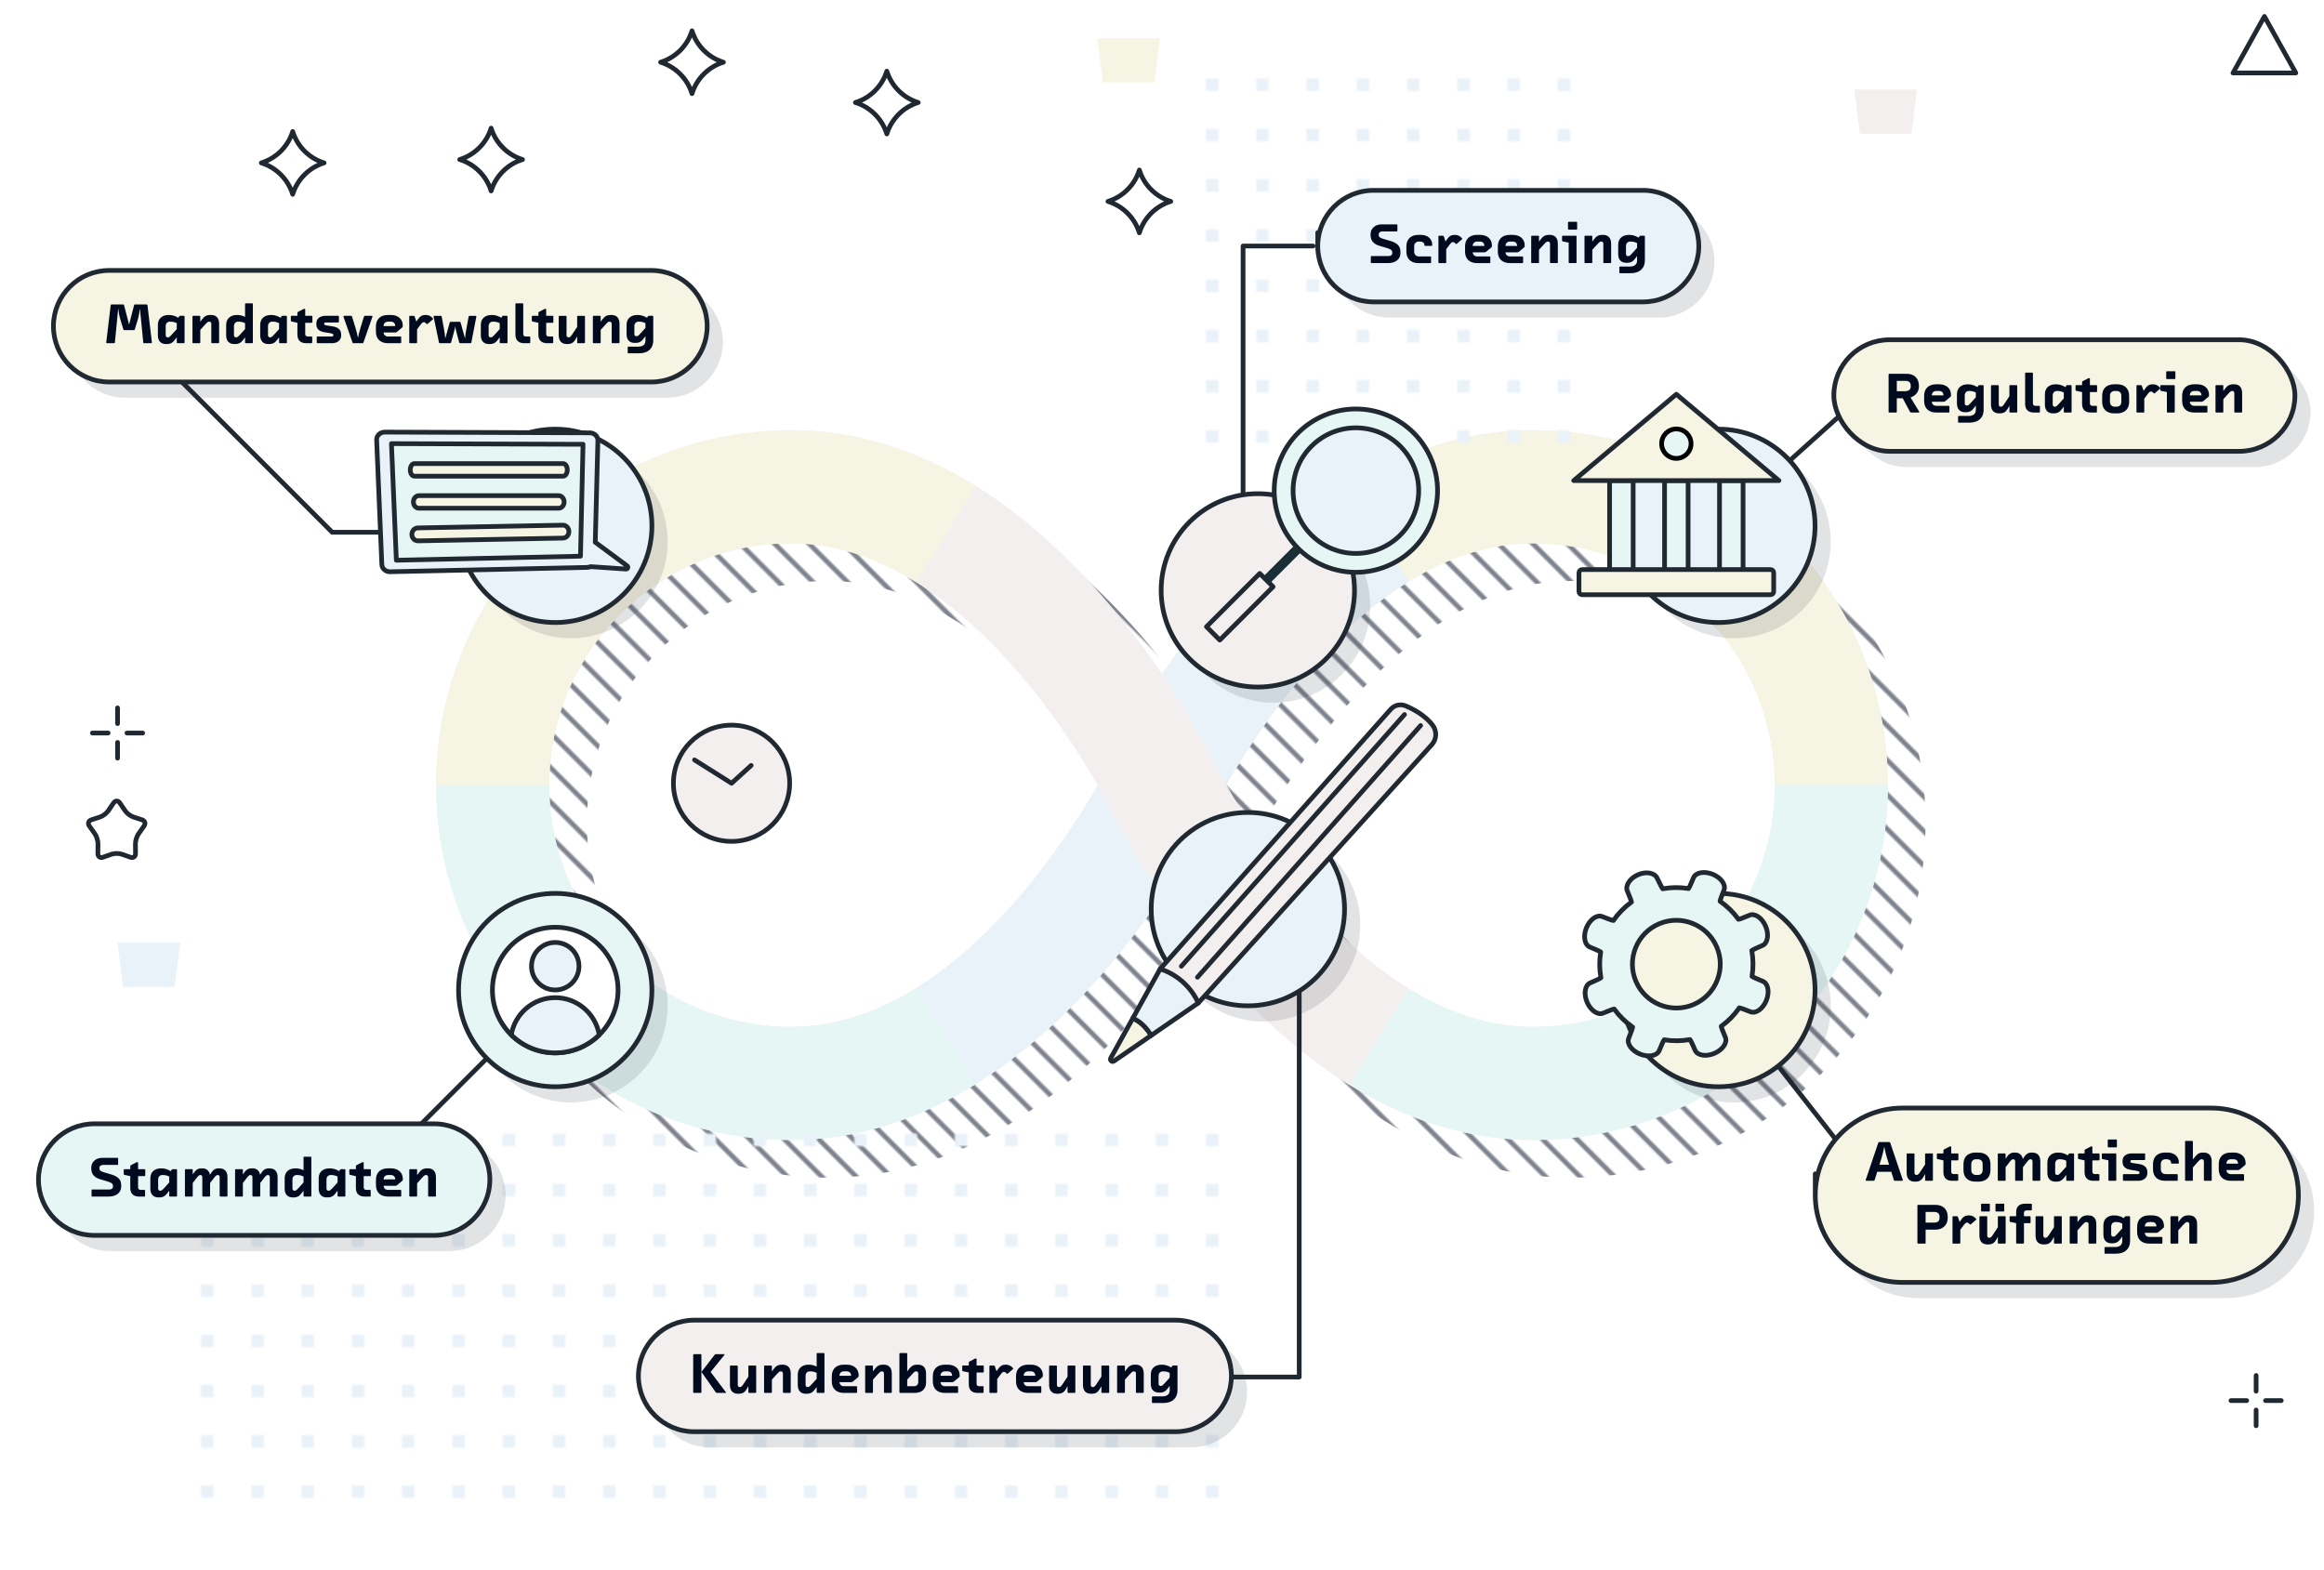 <?xml version="1.0" encoding="UTF-8"?> <svg xmlns="http://www.w3.org/2000/svg" xmlns:xlink="http://www.w3.org/1999/xlink" id="financeone-hero" viewBox="0 0 740 500"><defs><symbol id="Bank-S" viewBox="0 0 66.852 65.329"><g id="Bank-gross"><rect x="12.176" y="28.236" width="7.5" height="28.592" fill="#e6f6f5" stroke="#202831" stroke-linecap="round" stroke-linejoin="round" stroke-width="1.5"></rect><rect x="29.676" y="28.236" width="7.5" height="28.592" fill="#e6f6f5" stroke="#202831" stroke-linecap="round" stroke-linejoin="round" stroke-width="1.5"></rect><rect x="47.176" y="28.236" width="7.5" height="28.592" fill="#e6f6f5" stroke="#202831" stroke-linecap="round" stroke-linejoin="round" stroke-width="1.5"></rect><path d="M64.426,57.579v6c0,.552-.448,1-1,1H3.426c-.552,0-1-.448-1-1v-6c0-.552.448-1,1-1h60c.552,0,1,.448,1,1Z" fill="#f6f4e2" stroke="#202831" stroke-linecap="round" stroke-linejoin="round" stroke-width="1.5"></path><polygon points=".75 28.236 66.102 28.236 33.426 .75 .75 28.236" fill="#f6f4e2" stroke="#202831" stroke-linecap="round" stroke-linejoin="round" stroke-width="1.5"></polygon><circle cx="33.426" cy="16.486" r="4.688" fill="#e6f6f5" stroke="#000" stroke-miterlimit="10" stroke-width="1.5"></circle></g></symbol><symbol id="Bleistift-M" viewBox="0 0 59.159 141.5"><path d="M41.767,3.519L4.713,107.704l15.311,5.512L58.114,9.068c.809-2.212-.088-4.681-2.124-5.866-2.091-1.218-5.357-2.381-10.25-2.451-1.779-.026-3.376,1.093-3.973,2.769Z" fill="#f3efef" stroke="#202831" stroke-linecap="round" stroke-linejoin="round" stroke-width="1.5"></path><path d="M.756,139.936l1.767-14.391c1.981.015,4.543.664,7.483,2.859l-7.928,12.019c-.421.638-1.415.272-1.322-.486Z" fill="#f6f4e2" stroke="#202831" stroke-linecap="round" stroke-linejoin="round" stroke-width="1.5"></path><path d="M4.713,107.704c9.596-.659,15.311,5.512,15.311,5.512l-10.019,15.187c-2.94-2.195-5.502-2.844-7.483-2.859l2.19-17.84Z" fill="#eaf2f9" stroke="#202831" stroke-linecap="round" stroke-linejoin="round" stroke-width="1.5"></path><line x1="10.641" y1="104.387" x2="46.462" y2="3.447" fill="none" stroke="#202831" stroke-linecap="round" stroke-linejoin="round" stroke-width="1.5"></line><line x1="16.708" y1="105.707" x2="52.529" y2="4.767" fill="none" stroke="#202831" stroke-linecap="round" stroke-linejoin="round" stroke-width="1.5"></line></symbol><symbol id="Cross" viewBox="0 0 17.5 17.5"><path d="M8.75,5.75V.75M8.75,16.75v-5M5.75,8.75H.75M16.75,8.75h-5" fill="none" stroke="#202831" stroke-linecap="round" stroke-linejoin="round" stroke-width="1.5"></path></symbol><symbol id="Kreis_mit_Kontur" viewBox="0 0 39 39"><circle cx="19.5" cy="19.5" r="18.75" fill="#f3efef" stroke="#202831" stroke-linecap="round" stroke-linejoin="round" stroke-width="1.5"></circle></symbol><symbol id="Lupe-S" viewBox="0 0 53.5 91.789"><circle cx="26.75" cy="26.75" r="26" transform="translate(-8.201 12.273) rotate(-22.5)" fill="#e6f6f5" stroke="#202831" stroke-linecap="round" stroke-linejoin="round" stroke-width="1.5"></circle><circle cx="26.75" cy="26.75" r="20" fill="#eaf2f9" stroke="#202831" stroke-linecap="round" stroke-linejoin="round" stroke-width="1.5"></circle><line x1="26.75" y1="53.039" x2="26.75" y2="67.039" fill="none" stroke="#1a2e35" stroke-miterlimit="10" stroke-width="3"></line><rect x="23.75" y="67.039" width="6" height="24" fill="#f3efef" stroke="#202831" stroke-linecap="round" stroke-linejoin="round" stroke-width="1.5"></rect></symbol><symbol id="Schnipsel_Hintergrund" viewBox="0 0 19.958 14.054"><polygon points="18.176 14.054 1.782 14.054 0 0 19.958 0 18.176 14.054 18.176 14.054" fill="#eaf2f9"></polygon></symbol><symbol id="Sprachblase-S" viewBox="0 0 81.5 45.968"><path d="M80.57,43.38l-10.204-7.556.839-32.452c.011-1.323-1.168-2.399-2.619-2.39L3.334.75c-1.443.009-2.603,1.087-2.584,2.402l1.659,39.725c.018,1.27,1.13,2.302,2.523,2.34l62.706-1.38c.446.012.867-.079,1.239-.249l-0.0.001,11.256.767c.535.046.828-.609.436-.976Z" fill="#eaf2f9" stroke="#202831" stroke-linecap="round" stroke-linejoin="round" stroke-width="1.5"></path><path d="M7.033,41.547l58.629-1.291.809-35.627-61-.207,1.561,37.125Z" fill="#e6f6f5" stroke="#202831" stroke-linecap="round" stroke-linejoin="round" stroke-width="1.5"></path><path d="M11.459,12.775c0,1.105.578,2,1.292,2h47.416c.713,0,1.292-.895,1.292-2s-.578-2-1.292-2H12.751c-.713,0-1.292.895-1.292,2Z" fill="#f6f4e2" stroke="#202831" stroke-linecap="round" stroke-linejoin="round" stroke-width="1.5"></path><path d="M14.212,20.984h44.494c.968,0,1.753.895,1.753,2s-.785,2-1.753,2H14.212c-.968,0-1.753-.895-1.753-2s.785-2,1.753-2Z" fill="#f6f4e2" stroke="#202831" stroke-linecap="round" stroke-linejoin="round" stroke-width="1.5"></path><path d="M60.083,34.497l-46.153.88c-1.063.02-1.939-.886-1.957-2.024h0c-.018-1.137.827-2.074,1.889-2.095l46.153-.88c1.063-.02,1.939.886,1.957,2.024h0c.018,1.137-.827,2.074-1.889,2.095Z" fill="#f6f4e2" stroke="#202831" stroke-linecap="round" stroke-linejoin="round" stroke-width="1.5"></path></symbol><symbol id="Stern-weich" viewBox="0 0 19.5 19.5"><path d="M8.763,1.349c.543-.799,1.431-.799,1.974,0l1.699,2.499c.543.799,1.719,1.692,2.614,1.984l2.8.916c.895.293,1.169,1.176.61,1.962l-1.75,2.461c-.559.786-1.008,2.231-.998,3.211l.031,3.066c.01.98-.709,1.525-1.597,1.213l-2.781-.978c-.888-.313-2.342-.313-3.231,0l-2.781.978c-.888.313-1.607-.233-1.597-1.213l.031-3.066c.01-.98-.439-2.425-.998-3.211l-1.75-2.461c-.559-.786-.285-1.669.61-1.962l2.8-.916c.895-.293,2.071-1.186,2.614-1.984l1.699-2.499Z" fill="none" stroke="#202831" stroke-linecap="round" stroke-linejoin="round" stroke-width="1.5"></path></symbol><symbol id="Triangle" viewBox="0 0 21.5 19.5"><polygon points="10.75 .75 .75 18.75 20.75 18.75 10.75 .75" fill="none" stroke="#202831" stroke-linecap="round" stroke-linejoin="round" stroke-width="1.5"></polygon></symbol><symbol id="Uhr-S" viewBox="0 0 38.519 38.519"><use width="39" height="39" transform="translate(.01 .01) scale(.987)" xlink:href="#Kreis_mit_Kontur"></use><polyline points="7.475 11.827 19.26 19.26 25.51 13.578" fill="none" stroke="#202831" stroke-linecap="round" stroke-linejoin="round" stroke-width="1.5"></polyline></symbol><symbol id="Zahnrad-M" viewBox="0 0 59.941 59.895"><path d="M57.497,35.396c-1.698-.684-3.244-1.385-3.435-1.558l.037-.232c.395-2.584.37-5.198-.071-7.765l-.039-.232c.187-.176,1.718-.905,3.403-1.62s2.14-3.47,1.013-6.12-3.428-4.233-5.113-3.518-3.273,1.312-3.529,1.326l-.14-.191c-1.546-2.099-3.411-3.93-5.549-5.439l-.191-.136c.008-.256.574-1.855,1.26-3.552s-.941-3.967-3.614-5.044-5.42-.569-6.105,1.128-1.39,3.241-1.566,3.43l-.225-.034c-2.588-.395-5.202-.372-7.772.069l-.225.039c-.174-.176-.984-1.72-1.798-3.431s-3.574-2.174-6.131-1.027-4.063,3.465-3.345,5.151,1.315,3.275,1.328,3.531l-.188.14c-2.104,1.543-3.934,3.408-5.443,5.545l-.136.191c-.258-.008-1.858-.574-3.557-1.259s-3.97.94-5.047,3.611-.57,5.416,1.129,6.1,3.243,1.385,3.433,1.557l-.034.232c-.395,2.584-.372,5.198.069,7.768l.041.23c-.187.177-1.719.907-3.404,1.623s-2.141,3.469-1.013,6.119,3.429,4.232,5.114,3.516,3.273-1.311,3.529-1.324l.138.188c1.546,2.099,3.413,3.93,5.549,5.439l.193.135c-.008.256-.574,1.855-1.26,3.552s.941,3.967,3.614,5.045,5.42.571,6.105-1.127,1.388-3.242,1.564-3.433l.227.037c2.586.393,5.2.37,7.772-.071l.23-.042c.177.188.908,1.72,1.624,3.403s3.472,2.139,6.124,1.012,4.236-3.426,3.52-5.109-1.313-3.27-1.325-3.527l.188-.138c2.102-1.546,3.932-3.411,5.443-5.545l.136-.193c.256.008,1.856.574,3.554,1.259s3.97-.94,5.048-3.611.571-5.415-1.128-6.099ZM42.941,35.174c-1.396,3.461-4.061,6.172-7.499,7.632-7.097,3.013-15.324-.301-18.343-7.393-1.461-3.434-1.495-7.23-.099-10.694,1.397-3.461,4.061-6.171,7.497-7.632,7.097-3.013,15.327.301,18.342,7.393,1.463,3.434,1.497,7.233.101,10.694Z" fill="#e6f6f5" stroke="#202831" stroke-linecap="round" stroke-linejoin="round" stroke-width="1.5"></path></symbol><pattern id="Neues_Muster" x="0" y="0" width="10" height="14" patternTransform="translate(41.08 -8334.588) rotate(-45) scale(.776)" patternUnits="userSpaceOnUse" viewBox="0 0 10 14"><rect width="10" height="14" fill="none"></rect><line x1="5" y1="0" x2="5" y2="14" fill="none" stroke="#000a1f" stroke-miterlimit="10"></line></pattern><pattern id="Neues_Muster_3" x="0" y="0" width="16" height="16" patternTransform="translate(-918 -509)" patternUnits="userSpaceOnUse" viewBox="0 0 16 16"><rect width="16" height="16" fill="none"></rect><path d="M10,10h-4v-4h4v4Z" fill="#eaf2f9"></path></pattern></defs><g id="back-3"><path d="M500.121,149c-56.111,0-97.007,46.535-118.121,77.732-21.119-31.204-62.013-77.732-118.12-77.732-62.309,0-113,50.691-113,113s50.691,113,113,113c56.112,0,97.007-46.535,118.121-77.732,21.119,31.204,62.013,77.732,118.12,77.732,62.309,0,113-50.691,113-113s-50.691-113-113-113ZM263.879,339c-42.458,0-77-34.542-77-77s34.542-77,77-77c48.976,0,85.646,56.001,97.672,76.999-12.038,21.018-48.705,77.001-97.672,77.001ZM500.121,339c-48.976,0-85.647-56.001-97.673-76.999,12.038-21.018,48.706-77.001,97.673-77.001,42.458,0,77,34.542,77,77s-34.542,77-77,77Z" fill="url(#Neues_Muster)"></path><path d="M488.121,137c-56.111,0-97.007,46.535-118.121,77.732-21.119-31.204-62.013-77.732-118.12-77.732-62.309,0-113,50.691-113,113s50.691,113,113,113c56.112,0,97.007-46.535,118.121-77.732,21.119,31.204,62.013,77.732,118.12,77.732,62.309,0,113-50.691,113-113s-50.691-113-113-113ZM251.879,327c-42.458,0-77-34.542-77-77s34.542-77,77-77c48.976,0,85.646,56.001,97.672,76.999-12.038,21.018-48.705,77.001-97.672,77.001ZM488.121,327c-48.976,0-85.647-56.001-97.673-76.999,12.038-21.018,48.706-77.001,97.673-77.001,42.458,0,77,34.542,77,77s-34.542,77-77,77Z" fill="#e9f1f8"></path><path d="M251.879,363c-62.309,0-113-50.691-113-113h36c0,42.458,34.542,77,77,77,13.248,0,26.688-4.188,39.948-12.446l19.033,30.557c-19.059,11.871-38.903,17.89-58.981,17.89Z" fill="#e6f6f5"></path><path d="M310.861,345.11l-19.033-30.557c37.963-23.646,61.736-71.916,61.973-72.401,1.136-2.353,28.616-58.491,75.938-87.635l18.879,30.652c-38.457,23.685-62.173,72.168-62.408,72.655-1.137,2.355-28.395,58.04-75.349,87.285Z" fill="#eaf2f9"></path><path d="M601.121,250h-36c0-42.458-34.542-77-77-77-13.101,0-26.391,4.095-39.503,12.17l-18.879-30.652c18.873-11.624,38.516-17.518,58.382-17.518,62.309,0,113,50.691,113,113Z" fill="#f6f4e2"></path><path d="M174.879,250h-36c0-62.309,50.691-113,113-113,20.08,0,39.926,6.02,58.984,17.891l-19.033,30.557c-13.261-8.26-26.702-12.447-39.951-12.447-42.458,0-77,34.542-77,77Z" fill="#f6f4e2"></path><path d="M429.739,345.482c-47.322-29.144-74.803-85.282-75.949-87.657-.225-.463-23.998-48.732-61.959-72.378l19.033-30.557c46.952,29.246,74.209,84.929,75.346,87.284.227.467,24.188,49.116,62.408,72.655l-18.879,30.652Z" fill="#f3efef"></path><path d="M488.121,363c-19.866,0-39.509-5.894-58.382-17.518l18.879-30.652c13.112,8.075,26.402,12.17,39.503,12.17,42.458,0,77-34.542,77-77h36c0,62.309-50.691,113-113,113Z" fill="#e6f6f5"></path><rect x="54.785" y="355.194" width="340" height="130" fill="url(#Neues_Muster_3)"></rect><rect x="378.398" y="22.291" width="122.602" height="130" fill="url(#Neues_Muster_3)"></rect><path d="M352.789,64.136c4.76-1.458,8.539-5.237,10-9.996,1.461,4.759,5.24,8.538,10,9.996-4.759,1.46-8.539,5.241-10,10.004-1.461-4.763-5.241-8.544-10-10.004h0Z" fill="none" stroke="#202831" stroke-linecap="round" stroke-linejoin="round" stroke-width="1.5"></path><path d="M272.378,32.646c4.76-1.458,8.539-5.237,10-9.996,1.461,4.759,5.24,8.538,10,9.996-4.759,1.46-8.539,5.241-10,10.004-1.461-4.763-5.241-8.544-10-10.004h0Z" fill="none" stroke="#202831" stroke-linecap="round" stroke-linejoin="round" stroke-width="1.5"></path><path d="M210.347,19.814c4.76-1.458,8.539-5.237,10-9.996,1.461,4.759,5.24,8.538,10,9.996-4.759,1.46-8.539,5.241-10,10.004-1.461-4.763-5.241-8.544-10-10.004h0Z" fill="none" stroke="#202831" stroke-linecap="round" stroke-linejoin="round" stroke-width="1.5"></path><path d="M146.381,50.8c4.76-1.458,8.539-5.237,10-9.996,1.461,4.759,5.24,8.538,10,9.996-4.759,1.46-8.539,5.241-10,10.004-1.461-4.763-5.241-8.544-10-10.004h0Z" fill="none" stroke="#202831" stroke-linecap="round" stroke-linejoin="round" stroke-width="1.5"></path><path d="M83.199,51.869c4.76-1.458,8.539-5.237,10-9.996,1.461,4.759,5.24,8.538,10,9.996-4.759,1.46-8.539,5.241-10,10.004-1.461-4.763-5.241-8.544-10-10.004h0Z" fill="none" stroke="#202831" stroke-linecap="round" stroke-linejoin="round" stroke-width="1.5"></path><path d="M618.249,297.774h73.819v11.455c0,1.788,2.167,2.677,3.423,1.405l33.658-34.076c1.959-1.983,1.918-5.185-.091-7.117l-33.603-32.325c-1.271-1.222-3.387-.322-3.387,1.441v12.132h-73.819v47.085Z" fill="#fff"></path><path d="M134.185,105.422H60.366v-11.455c0-1.788-2.167-2.677-3.423-1.405l-33.658,34.076c-1.959,1.983-1.918,5.185.091,7.117l33.603,32.325c1.271,1.222,3.387.322,3.387-1.441v-12.132h73.819v-47.085Z" fill="#fff"></path><use width="19.958" height="14.054" transform="translate(37.428 300.197)" xlink:href="#Schnipsel_Hintergrund"></use><use width="17.5" height="17.5" transform="translate(28.678 224.669)" xlink:href="#Cross"></use><use width="17.5" height="17.5" transform="translate(709.637 437.25)" xlink:href="#Cross"></use><polygon points="608.623 42.574 592.228 42.574 590.447 28.52 610.405 28.52 608.623 42.574 608.623 42.574" fill="#f3efef"></polygon><use width="21.5" height="19.5" transform="translate(710.276 4.481)" xlink:href="#Triangle"></use><use width="19.5" height="19.5" transform="translate(27.411 254.328)" xlink:href="#Stern-weich"></use><polygon points="367.58 26.208 351.185 26.208 349.403 12.154 369.362 12.154 367.58 26.208 367.58 26.208" fill="#f6f4e2"></polygon></g><g id="content-3"><polyline points="57.387 121.097 105.774 169.484 182.032 169.484" fill="none" stroke="#202831" stroke-linecap="round" stroke-linejoin="round" stroke-width="1.5"></polyline><line x1="134.032" y1="358" x2="158.419" y2="333.613" fill="none" stroke="#202831" stroke-linecap="round" stroke-linejoin="round" stroke-width="1.5"></line><polyline points="413.693 307.224 413.693 438.498 388.062 438.498" fill="none" stroke="#202831" stroke-linecap="round" stroke-linejoin="round" stroke-width="1.5"></polyline><line x1="562.548" y1="334.774" x2="594.677" y2="375.806" fill="none" stroke="#202831" stroke-linecap="round" stroke-linejoin="round" stroke-width="1.5"></line><polyline points="395.815 165.546 395.815 78.343 418.102 78.343" fill="none" stroke="#202831" stroke-linecap="round" stroke-linejoin="round" stroke-width="1.5"></polyline><line x1="548.596" y1="165.767" x2="591.987" y2="126.821" fill="none" stroke="#202831" stroke-linecap="round" stroke-linejoin="round" stroke-width="1.5"></line><path d="M212.583,172.445c0,17.003-13.783,30.786-30.785,30.786-17.003,0-30.787-13.783-30.787-30.786,0-17.002,13.783-30.785,30.787-30.785,17.002,0,30.785,13.783,30.785,30.785Z" fill="#202831" opacity=".13"></path><path d="M207.583,167.445c0,17.003-13.783,30.786-30.785,30.786-17.003,0-30.787-13.783-30.787-30.786,0-17.002,13.783-30.785,30.787-30.785,17.002,0,30.785,13.783,30.785,30.785Z" fill="#eaf2f9"></path><path d="M207.583,167.445c0,17.003-13.783,30.786-30.785,30.786-17.003,0-30.787-13.783-30.787-30.786,0-17.002,13.783-30.785,30.787-30.785,17.002,0,30.785,13.783,30.785,30.785Z" fill="none" stroke="#202831" stroke-linecap="round" stroke-linejoin="round" stroke-width="1.5"></path><path d="M22.011,108.88c0,9.809,7.952,17.76,17.76,17.76h172.643c9.809,0,17.76-7.952,17.76-17.76s-7.952-17.76-17.76-17.76H39.771c-9.809,0-17.76,7.952-17.76,17.76h0Z" fill="#202831" opacity=".13"></path><path d="M17.011,103.88c0,9.809,7.952,17.76,17.76,17.76h172.643c9.809,0,17.76-7.952,17.76-17.76s-7.952-17.76-17.76-17.76H34.771c-9.809,0-17.76,7.952-17.76,17.76h0Z" fill="#f6f4e2"></path><path d="M17.011,103.88c0,9.809,7.952,17.76,17.76,17.76h172.643c9.809,0,17.76-7.952,17.76-17.76s-7.952-17.76-17.76-17.76H34.771c-9.809,0-17.76,7.952-17.76,17.76h0Z" fill="none" stroke="#202831" stroke-linecap="round" stroke-linejoin="round" stroke-width="1.5"></path><path d="M48.369,109.104c0,.126-.09.181-.197.181h-2.359c-.107,0-.18-.055-.197-.198l-1.062-10.894c-.145,1.242-.343,2.431-.685,3.565l-.973,3.169c-.035.108-.09.198-.197.198h-3.205c-.108,0-.162-.09-.198-.198l-.973-3.169c-.342-1.135-.54-2.323-.684-3.565l-1.062,10.894c-.019.126-.09.198-.198.198h-2.358c-.108,0-.198-.09-.198-.198l1.423-11.92c0-.107.107-.216.216-.216h3.835c.108,0,.162.108.198.216l1.603,6.176,1.603-6.176c.036-.107.09-.216.197-.216h3.836c.107,0,.216.108.216.216,1.422,11.92,1.422,11.938,1.422,11.938ZM50.273,103.451c0-2.07,1.458-3.151,3.438-3.151h.145c1.17,0,2.232.45,2.935.9l.27-.45c.072-.126.162-.18.307-.18h1.206c.108,0,.198.09.198.198v8.318c0,.108-.09.198-.198.198h-2.089c-.107,0-.197-.09-.197-.198v-1.692l-.505.684c-.702.955-1.35,1.477-2.683,1.477h-.252c-1.549,0-2.574-.9-2.574-2.79v-3.313ZM56.287,104.802v-1.891c-.522-.271-1.207-.486-1.927-.486h-.271c-.774,0-1.332.559-1.332,1.44v2.899c0,.414.288.666.63.666h.126c.378,0,.721-.36,1.207-.9l1.566-1.729ZM69.77,109.087c0,.108-.108.198-.216.198h-2.053c-.108,0-.216-.09-.216-.198v-5.996c0-.414-.271-.666-.612-.666h-.126c-.379,0-.721.36-1.207.9l-1.566,1.729v4.033c0,.108-.09.198-.198.198h-2.088c-.108,0-.198-.09-.198-.198v-8.318c0-.108.09-.198.198-.198h2.088c.108,0,.198.09.198.198v1.692l.505-.685c.702-.954,1.35-1.477,2.683-1.477h.252c1.548,0,2.557.9,2.557,2.791v5.996ZM72.017,103.451c0-2.07,1.458-3.151,3.439-3.151h.144c.918,0,1.765.271,2.431.612v-4.123c0-.107.09-.198.198-.198h2.089c.107,0,.198.091.198.198v12.298c0,.108-.091.198-.198.198h-2.089c-.108,0-.198-.09-.198-.198v-1.692l-.504.684c-.702.955-1.351,1.477-2.683,1.477h-.252c-1.549,0-2.575-.9-2.575-2.79v-3.313ZM75.132,107.431h.126c.378,0,.72-.36,1.206-.9l1.566-1.729v-1.891c-.522-.271-1.206-.486-1.927-.486h-.27c-.774,0-1.333.559-1.333,1.44v2.899c0,.414.288.666.631.666ZM82.853,103.451c0-2.07,1.458-3.151,3.439-3.151h.144c1.171,0,2.232.45,2.935.9l.271-.45c.072-.126.162-.18.306-.18h1.207c.107,0,.198.09.198.198v8.318c0,.108-.091.198-.198.198h-2.089c-.108,0-.198-.09-.198-.198v-1.692l-.504.684c-.702.955-1.351,1.477-2.683,1.477h-.252c-1.549,0-2.575-.9-2.575-2.79v-3.313ZM88.866,104.802v-1.891c-.522-.271-1.206-.486-1.927-.486h-.27c-.774,0-1.333.559-1.333,1.44v2.899c0,.414.288.666.631.666h.126c.378,0,.72-.36,1.206-.9l1.566-1.729ZM99.414,109.087c0,.108-.09.198-.198.198h-1.782c-1.639,0-2.736-.883-2.736-2.719v-3.781l-1.891-.414c-.108-.036-.198-.108-.198-.216v-1.387c0-.108.09-.198.198-.198h1.891v-.882c0-.145.018-.288.216-.396l1.782-.918c.054-.036.145-.055.216-.055.145,0,.271.072.271.234v2.017h2.07c.108,0,.216.09.216.198v1.818c0,.108-.107.198-.216.198h-2.07v3.564c0,.486.252.811.792.811h1.242c.108,0,.198.09.198.198v1.729ZM107.91,102.497c0,.107-.09.198-.197.198h-3.979c-.342,0-.522.126-.522.432,0,.378.45.469.973.54.558.072,1.08.162,1.782.271,1.639.27,2.665,1.026,2.665,2.646v.234c0,1.494-1.225,2.467-2.845,2.467h-4.735c-.108,0-.198-.09-.198-.198v-1.711c0-.107.09-.216.198-.216h4.555c.307,0,.54-.162.54-.45,0-.378-.323-.504-1.08-.63l-1.674-.271c-1.513-.252-2.665-.846-2.665-2.574v-.252c0-1.477,1.116-2.413,2.917-2.413h4.069c.107,0,.197.108.197.216v1.711ZM115.722,109.087c-.036.108-.107.198-.27.198h-2.936c-.162,0-.233-.09-.27-.198l-2.827-8.103c-.036-.108-.054-.162-.054-.234,0-.107.071-.18.216-.18h2.232c.181,0,.216.072.288.271l1.08,3.511c.36,1.17.685,2.448.811,3.277.126-.829.45-2.125.811-3.277l1.08-3.511c.054-.198.162-.271.342-.271h2.161c.144,0,.234.054.234.18,0,.055-.055.181-.091.288l-2.809,8.049ZM122.129,105.864c.09.828.63,1.296,1.44,1.296h3.979c.107,0,.198.108.198.216v1.711c0,.108-.091.198-.198.198h-4.052c-2.214,0-3.799-1.242-3.799-3.638v-1.71c0-2.395,1.585-3.638,3.799-3.638h.99c2.125,0,3.764,1.207,3.764,3.331v.234c0,.216-.054.307-.198.433l-1.566,1.314c-.145.126-.324.252-.54.252h-3.817ZM123.605,102.425c-.9,0-1.44.504-1.477,1.404h3.709c0-.9-.54-1.404-1.404-1.404h-.828ZM135.629,100.3c.937,0,1.675.45,2.233,1.135.018.036.036.054.036.126s-.036.108-.091.162l-1.638,1.404c-.091.072-.126.09-.181.09-.09,0-.144-.054-.216-.126-.288-.288-.486-.486-.774-.486h-.126c-.36,0-.666.379-.973.793l-1.098,1.477v4.213c0,.108-.09.198-.198.198h-2.089c-.107,0-.198-.09-.198-.198v-8.318c0-.108.091-.198.198-.198h1.207c.144,0,.288.072.306.18l.559,1.639.594-.846c.576-.811,1.225-1.243,2.269-1.243h.18ZM150.085,109.087c-.018.108-.107.198-.27.198h-3.313c-.162,0-.233-.09-.27-.198l-.595-2.179c-.342-1.278-.63-2.341-.702-3.151-.054.811-.342,1.873-.702,3.151l-.612,2.179c-.036.108-.107.198-.27.198h-3.295c-.162,0-.252-.09-.271-.198l-1.656-7.94c-.054-.216-.072-.324-.072-.36,0-.126.072-.216.234-.216h2.034c.181,0,.288.072.324.271l.702,3.835c.216,1.17.378,2.179.433,3.133l1.404-5.06c.054-.18.126-.271.324-.271h2.845c.198,0,.27.072.324.271l1.404,5.06c.054-.954.216-1.963.432-3.133l.702-3.835c.036-.198.145-.271.324-.271h1.909c.162,0,.233.09.233.216,0,.072-.054.288-.09.469l-1.513,7.832ZM153.105,103.451c0-2.07,1.458-3.151,3.439-3.151h.144c1.171,0,2.232.45,2.935.9l.271-.45c.072-.126.162-.18.306-.18h1.207c.107,0,.198.09.198.198v8.318c0,.108-.091.198-.198.198h-2.089c-.108,0-.198-.09-.198-.198v-1.692l-.504.684c-.702.955-1.351,1.477-2.683,1.477h-.252c-1.549,0-2.575-.9-2.575-2.79v-3.313ZM159.119,104.802v-1.891c-.522-.271-1.206-.486-1.927-.486h-.27c-.774,0-1.333.559-1.333,1.44v2.899c0,.414.288.666.631.666h.126c.378,0,.72-.36,1.206-.9l1.566-1.729ZM168.839,109.087c0,.108-.09.198-.198.198h-1.782c-1.639,0-2.737-.883-2.737-2.719v-9.759c0-.108.091-.217.198-.217h2.089c.108,0,.198.108.198.217v9.542c0,.486.252.811.792.811h1.242c.108,0,.198.09.198.198v1.729ZM176.147,109.087c0,.108-.091.198-.198.198h-1.782c-1.639,0-2.737-.883-2.737-2.719v-3.781l-1.891-.414c-.108-.036-.198-.108-.198-.216v-1.387c0-.108.09-.198.198-.198h1.891v-.882c0-.145.018-.288.216-.396l1.783-.918c.054-.036.144-.055.216-.055.144,0,.27.072.27.234v2.017h2.071c.107,0,.216.09.216.198v1.818c0,.108-.108.198-.216.198h-2.071v3.564c0,.486.253.811.793.811h1.242c.107,0,.198.09.198.198v1.729ZM177.909,100.769c0-.108.108-.198.216-.198h2.053c.108,0,.217.09.217.198v5.996c0,.414.27.666.611.666h.127c.378,0,.684-.378,1.062-.937l1.585-2.395v-3.331c0-.108.09-.198.198-.198h2.088c.108,0,.198.09.198.198v8.318c0,.108-.09.198-.198.198h-2.088c-.108,0-.198-.09-.198-.198v-1.963l-.504.9c-.559.99-1.243,1.53-2.558,1.53h-.252c-1.548,0-2.557-.9-2.557-2.79v-5.996ZM197.262,109.087c0,.108-.108.198-.216.198h-2.053c-.108,0-.216-.09-.216-.198v-5.996c0-.414-.271-.666-.612-.666h-.126c-.379,0-.721.36-1.207.9l-1.566,1.729v4.033c0,.108-.09.198-.198.198h-2.088c-.108,0-.198-.09-.198-.198v-8.318c0-.108.09-.198.198-.198h2.088c.108,0,.198.09.198.198v1.692l.505-.685c.702-.954,1.35-1.477,2.683-1.477h.252c1.548,0,2.557.9,2.557,2.791v5.996ZM199.509,103.451c0-2.07,1.458-3.151,3.439-3.151h.144c1.171,0,2.232.45,2.935.9l.271-.45c.072-.126.162-.18.306-.18h1.207c.107,0,.198.09.198.198v7.725c0,2.322-1.531,4.015-4.538,4.015h-3.402c-.108,0-.198-.09-.198-.198v-1.71c0-.108.09-.217.198-.217h3.204c1.351,0,2.251-.63,2.251-1.89v-1.459l-.504.685c-.702.954-1.351,1.477-2.683,1.477h-.252c-1.549,0-2.575-.9-2.575-2.791v-2.953ZM205.522,104.441v-1.53c-.522-.271-1.206-.486-1.927-.486h-.27c-.774,0-1.333.559-1.333,1.44v2.539c0,.414.288.666.631.666h.126c.378,0,.72-.36,1.206-.9l1.566-1.729Z" fill="#000a1f"></path><path d="M212.583,320.272c0,17.003-13.783,30.786-30.785,30.786-17.003,0-30.786-13.783-30.786-30.786,0-17.002,13.783-30.785,30.786-30.785,17.002,0,30.785,13.783,30.785,30.785Z" fill="#202831" opacity=".13"></path><path d="M207.583,315.272c0,17.003-13.783,30.786-30.785,30.786-17.003,0-30.786-13.783-30.786-30.786,0-17.002,13.783-30.785,30.786-30.785,17.002,0,30.785,13.783,30.785,30.785Z" fill="#e6f6f5"></path><path d="M207.583,315.272c0,17.003-13.783,30.786-30.785,30.786-17.003,0-30.786-13.783-30.786-30.786,0-17.002,13.783-30.785,30.786-30.785,17.002,0,30.785,13.783,30.785,30.785Z" fill="none" stroke="#202831" stroke-linecap="round" stroke-linejoin="round" stroke-width="1.5"></path><path d="M582.945,172.445c0,17.003-13.783,30.786-30.785,30.786s-30.785-13.783-30.785-30.786c0-17.002,13.783-30.785,30.785-30.785s30.785,13.783,30.785,30.785Z" fill="#202831" opacity=".13"></path><path d="M577.945,167.445c0,17.003-13.783,30.786-30.785,30.786s-30.785-13.783-30.785-30.786c0-17.002,13.783-30.785,30.785-30.785s30.785,13.783,30.785,30.785Z" fill="#eaf2f9"></path><path d="M577.945,167.445c0,17.003-13.783,30.786-30.785,30.786s-30.785-13.783-30.785-30.786c0-17.002,13.783-30.785,30.785-30.785s30.785,13.783,30.785,30.785Z" fill="none" stroke="#202831" stroke-linecap="round" stroke-linejoin="round" stroke-width="1.5"></path><path d="M582.945,320.272c0,17.003-13.783,30.786-30.785,30.786-17.003,0-30.786-13.783-30.786-30.786,0-17.002,13.783-30.785,30.786-30.785,17.002,0,30.785,13.783,30.785,30.785Z" fill="#202831" opacity=".13"></path><path d="M577.945,315.272c0,17.003-13.783,30.786-30.785,30.786-17.003,0-30.786-13.783-30.786-30.786,0-17.002,13.783-30.785,30.786-30.785,17.002,0,30.785,13.783,30.785,30.785Z" fill="#f6f4e2"></path><path d="M577.945,315.272c0,17.003-13.783,30.786-30.785,30.786-17.003,0-30.786-13.783-30.786-30.786,0-17.002,13.783-30.785,30.786-30.785,17.002,0,30.785,13.783,30.785,30.785Z" fill="none" stroke="#202831" stroke-linecap="round" stroke-linejoin="round" stroke-width="1.5"></path><path d="M436.301,192.993c0,17.003-13.783,30.786-30.785,30.786-17.004,0-30.787-13.783-30.787-30.786,0-17.002,13.783-30.785,30.787-30.785,17.002,0,30.785,13.783,30.785,30.785Z" fill="#202831" opacity=".13"></path><path d="M431.301,187.993c0,17.003-13.783,30.786-30.785,30.786-17.004,0-30.787-13.783-30.787-30.786,0-17.002,13.783-30.785,30.787-30.785,17.002,0,30.785,13.783,30.785,30.785Z" fill="#f3efef"></path><path d="M431.301,187.993c0,17.003-13.783,30.786-30.785,30.786-17.004,0-30.787-13.783-30.787-30.786,0-17.002,13.783-30.785,30.787-30.785,17.002,0,30.785,13.783,30.785,30.785Z" fill="none" stroke="#202831" stroke-linecap="round" stroke-linejoin="round" stroke-width="1.5"></path><path d="M424.592,83.374c0,9.809,7.952,17.761,17.761,17.761h85.811c9.809,0,17.761-7.952,17.761-17.761s-7.952-17.761-17.761-17.761h-85.811c-9.809,0-17.761,7.952-17.761,17.761,0,0,0-9.809,0,0Z" fill="#202831" opacity=".13"></path><path d="M419.592,78.374c0,9.809,7.952,17.761,17.761,17.761h85.811c9.809,0,17.761-7.952,17.761-17.761s-7.952-17.761-17.761-17.761h-85.811c-9.809,0-17.761,7.952-17.761,17.761,0,0,0-9.809,0,0Z" fill="#eaf2f9"></path><path d="M419.592,78.374c0,9.809,7.952,17.761,17.761,17.761h85.811c9.809,0,17.761-7.952,17.761-17.761s-7.952-17.761-17.761-17.761h-85.811c-9.809,0-17.761,7.952-17.761,17.761,0,0,0-9.809,0,0Z" fill="none" stroke="#202831" stroke-linecap="round" stroke-linejoin="round" stroke-width="1.5"></path><path d="M444.955,73.497c0,.108-.09.198-.198.198h-4.537c-.793,0-1.225.396-1.225.99v.126c0,.648.54.973,1.332,1.207l2.143.63c1.963.576,3.457,1.368,3.457,3.475v.486c0,1.98-1.656,3.169-3.907,3.169h-5.329c-.108,0-.198-.09-.198-.198v-1.854c0-.107.09-.197.198-.197h5.474c.612,0,1.152-.288,1.152-.9v-.252c0-.919-.937-1.171-2.196-1.549l-1.945-.576c-1.765-.522-2.772-1.603-2.772-3.421v-.288c0-1.711,1.404-3.097,3.457-3.097h4.897c.108,0,.198.09.198.197v1.854ZM450.299,80.142c0,.99.684,1.513,1.513,1.513h3.673c.107,0,.198.107.198.216v1.71c0,.108-.091.198-.198.198h-3.871c-2.215,0-3.8-1.242-3.8-3.637v-1.711c0-2.395,1.585-3.637,3.8-3.637h.81c2.107,0,3.619,1.206,3.619,3.15v.162c0,.108-.107.198-.216.198h-2.053c-.107,0-.216-.09-.216-.198v-.144c0-.576-.559-1.044-1.332-1.044h-.414c-.829,0-1.513.521-1.513,1.494v1.729ZM463.331,74.794c.937,0,1.675.45,2.233,1.134.018.036.036.055.036.127,0,.071-.036.107-.091.161l-1.638,1.405c-.091.071-.127.09-.181.09-.09,0-.144-.055-.216-.126-.288-.288-.486-.486-.774-.486h-.126c-.36,0-.666.378-.973.792l-1.098,1.477v4.213c0,.108-.09.198-.198.198h-2.089c-.107,0-.198-.09-.198-.198v-8.318c0-.107.091-.198.198-.198h1.206c.145,0,.288.072.307.181l.558,1.639.595-.847c.576-.811,1.225-1.242,2.269-1.242h.18ZM468.929,80.357c.09.828.63,1.297,1.44,1.297h3.979c.108,0,.198.107.198.216v1.71c0,.108-.09.198-.198.198h-4.051c-2.215,0-3.8-1.242-3.8-3.637v-1.711c0-2.395,1.585-3.637,3.8-3.637h.99c2.124,0,3.763,1.206,3.763,3.331v.234c0,.216-.054.306-.198.432l-1.566,1.314c-.144.126-.323.252-.54.252h-3.816ZM470.404,76.919c-.899,0-1.44.504-1.476,1.404h3.709c0-.9-.54-1.404-1.404-1.404h-.829ZM479.368,80.357c.09.828.63,1.297,1.44,1.297h3.979c.107,0,.198.107.198.216v1.71c0,.108-.091.198-.198.198h-4.052c-2.215,0-3.799-1.242-3.799-3.637v-1.711c0-2.395,1.584-3.637,3.799-3.637h.99c2.125,0,3.764,1.206,3.764,3.331v.234c0,.216-.055.306-.198.432l-1.566,1.314c-.145.126-.324.252-.54.252h-3.817ZM480.845,76.919c-.9,0-1.44.504-1.477,1.404h3.709c0-.9-.54-1.404-1.404-1.404h-.828ZM496.038,83.58c0,.108-.108.198-.216.198h-2.053c-.108,0-.216-.09-.216-.198v-5.995c0-.414-.271-.666-.612-.666h-.126c-.379,0-.721.359-1.207.899l-1.566,1.729v4.033c0,.108-.09.198-.198.198h-2.088c-.108,0-.198-.09-.198-.198v-8.318c0-.107.09-.198.198-.198h2.088c.108,0,.198.091.198.198v1.692l.504-.684c.703-.954,1.351-1.477,2.684-1.477h.252c1.548,0,2.557.9,2.557,2.791v5.995ZM501.994,83.58c0,.108-.09.198-.198.198h-2.106c-.108,0-.198-.09-.198-.198v-6.319l-1.908-.396c-.108-.036-.198-.107-.198-.216v-1.387c0-.107.09-.198.198-.198h4.195c.107,0,.216.091.216.198v8.318ZM502.192,72.921c0,.108-.09.217-.198.217h-2.503c-.107,0-.216-.108-.216-.217v-2.07c0-.108.108-.216.216-.216h2.503c.108,0,.198.107.198.216v2.07ZM513.012,83.58c0,.108-.108.198-.216.198h-2.053c-.108,0-.216-.09-.216-.198v-5.995c0-.414-.271-.666-.612-.666h-.126c-.379,0-.721.359-1.207.899l-1.566,1.729v4.033c0,.108-.09.198-.198.198h-2.088c-.108,0-.198-.09-.198-.198v-8.318c0-.107.09-.198.198-.198h2.088c.108,0,.198.091.198.198v1.692l.504-.684c.703-.954,1.351-1.477,2.684-1.477h.252c1.548,0,2.557.9,2.557,2.791v5.995ZM515.259,77.944c0-2.07,1.458-3.15,3.439-3.15h.144c1.17,0,2.232.45,2.935.9l.271-.45c.072-.126.162-.181.306-.181h1.207c.107,0,.197.091.197.198v7.725c0,2.322-1.53,4.016-4.537,4.016h-3.402c-.108,0-.198-.091-.198-.198v-1.711c0-.107.09-.216.198-.216h3.204c1.351,0,2.251-.63,2.251-1.891v-1.458l-.504.684c-.702.954-1.351,1.477-2.683,1.477h-.252c-1.549,0-2.575-.9-2.575-2.791v-2.953ZM521.272,78.936v-1.531c-.522-.27-1.206-.485-1.927-.485h-.27c-.774,0-1.333.558-1.333,1.44v2.538c0,.414.288.666.631.666h.126c.378,0,.72-.359,1.206-.899l1.566-1.729Z" fill="#000a1f"></path><rect x="588.921" y="113.194" width="146.819" height="35.521" rx="17.76" ry="17.76" fill="#202831" opacity=".13"></rect><rect x="583.921" y="108.194" width="146.819" height="35.521" rx="17.76" ry="17.76" fill="#f6f4e2"></rect><rect x="583.921" y="108.194" width="146.819" height="35.521" rx="17.76" ry="17.76" fill="none" stroke="#202831" stroke-linecap="round" stroke-linejoin="round" stroke-width="1.5"></rect><path d="M611.013,123.112c0,1.603-1.026,2.936-2.665,3.457l2.683,4.394c.054.09.108.162.108.252s-.072.145-.162.145h-2.449c-.162,0-.27-.072-.342-.198l-2.322-4.339h-1.891v4.339c0,.108-.091.198-.198.198h-2.215c-.108,0-.198-.09-.198-.198v-11.92c0-.107.09-.216.198-.216h5.51c2.521,0,3.943,1.494,3.943,3.799v.288ZM608.401,122.717c0-.9-.612-1.44-1.656-1.44h-2.772v3.295h2.61c1.062,0,1.818-.486,1.818-1.387v-.468ZM615.114,127.938c.09.828.63,1.296,1.44,1.296h3.979c.108,0,.198.108.198.216v1.711c0,.108-.09.198-.198.198h-4.051c-2.215,0-3.8-1.242-3.8-3.638v-1.71c0-2.395,1.585-3.638,3.8-3.638h.99c2.124,0,3.763,1.207,3.763,3.331v.234c0,.216-.054.307-.198.433l-1.566,1.314c-.144.126-.323.252-.54.252h-3.816ZM616.59,124.499c-.899,0-1.44.504-1.476,1.404h3.709c0-.9-.54-1.404-1.404-1.404h-.829ZM623.123,125.525c0-2.07,1.458-3.151,3.439-3.151h.144c1.17,0,2.232.45,2.935.9l.271-.45c.072-.126.162-.18.306-.18h1.207c.107,0,.197.09.197.198v7.725c0,2.322-1.53,4.015-4.537,4.015h-3.402c-.108,0-.198-.09-.198-.198v-1.71c0-.108.09-.217.198-.217h3.204c1.351,0,2.251-.63,2.251-1.89v-1.459l-.504.685c-.702.954-1.351,1.477-2.683,1.477h-.252c-1.549,0-2.575-.9-2.575-2.791v-2.953ZM629.137,126.516v-1.53c-.522-.271-1.206-.486-1.927-.486h-.27c-.774,0-1.333.559-1.333,1.44v2.539c0,.414.288.666.631.666h.126c.378,0,.72-.36,1.206-.9l1.566-1.729ZM633.959,122.843c0-.108.107-.198.216-.198h2.053c.107,0,.216.09.216.198v5.996c0,.414.271.666.612.666h.126c.378,0,.685-.378,1.062-.937l1.584-2.395v-3.331c0-.108.09-.198.198-.198h2.089c.107,0,.198.09.198.198v8.318c0,.108-.091.198-.198.198h-2.089c-.108,0-.198-.09-.198-.198v-1.963l-.504.9c-.559.99-1.242,1.53-2.557,1.53h-.252c-1.549,0-2.557-.9-2.557-2.79v-5.996ZM649.548,131.161c0,.108-.09.198-.197.198h-1.783c-1.638,0-2.736-.883-2.736-2.719v-9.759c0-.108.09-.217.198-.217h2.088c.108,0,.198.108.198.217v9.542c0,.486.252.811.792.811h1.243c.107,0,.197.09.197.198v1.729ZM651.13,125.525c0-2.07,1.459-3.151,3.439-3.151h.145c1.17,0,2.232.45,2.935.9l.27-.45c.072-.126.162-.18.307-.18h1.206c.108,0,.198.09.198.198v8.318c0,.108-.09.198-.198.198h-2.089c-.107,0-.197-.09-.197-.198v-1.692l-.505.684c-.702.955-1.35,1.477-2.683,1.477h-.252c-1.549,0-2.575-.9-2.575-2.79v-3.313ZM657.145,126.876v-1.891c-.522-.271-1.207-.486-1.927-.486h-.271c-.774,0-1.332.559-1.332,1.44v2.899c0,.414.288.666.63.666h.126c.378,0,.721-.36,1.207-.9l1.566-1.729ZM667.692,131.161c0,.108-.091.198-.198.198h-1.783c-1.638,0-2.736-.883-2.736-2.719v-3.781l-1.891-.414c-.108-.036-.198-.108-.198-.216v-1.387c0-.108.09-.198.198-.198h1.891v-.882c0-.145.018-.288.216-.396l1.783-.918c.054-.036.144-.055.216-.055.144,0,.27.072.27.234v2.017h2.071c.107,0,.216.09.216.198v1.818c0,.108-.108.198-.216.198h-2.071v3.564c0,.486.252.811.793.811h1.242c.107,0,.198.09.198.198v1.729ZM677.953,127.992c0,2.395-1.585,3.637-3.8,3.637h-.99c-2.215,0-3.799-1.242-3.799-3.637v-1.98c0-2.395,1.584-3.638,3.799-3.638h.99c2.215,0,3.8,1.243,3.8,3.638v1.98ZM675.468,125.993c0-.972-.684-1.494-1.512-1.494h-.595c-.828,0-1.513.522-1.513,1.494v1.999c0,.99.685,1.513,1.513,1.513h.595c.828,0,1.512-.522,1.512-1.513v-1.999ZM685.602,122.374c.937,0,1.675.45,2.232,1.135.019.036.036.054.036.126s-.036.108-.09.162l-1.639,1.404c-.09.072-.126.09-.18.09-.091,0-.145-.054-.217-.126-.288-.288-.485-.486-.773-.486h-.126c-.36,0-.667.379-.973.793l-1.099,1.477v4.213c0,.108-.09.198-.198.198h-2.088c-.108,0-.198-.09-.198-.198v-8.318c0-.108.09-.198.198-.198h1.206c.144,0,.288.072.306.18l.559,1.639.594-.846c.576-.811,1.225-1.243,2.27-1.243h.18ZM692.477,131.161c0,.108-.09.198-.198.198h-2.106c-.108,0-.198-.09-.198-.198v-6.32l-1.908-.396c-.108-.036-.198-.108-.198-.216v-1.387c0-.108.09-.198.198-.198h4.195c.107,0,.216.09.216.198v8.318ZM692.675,120.502c0,.108-.09.216-.198.216h-2.503c-.107,0-.216-.107-.216-.216v-2.07c0-.108.108-.217.216-.217h2.503c.108,0,.198.108.198.217v2.07ZM697.265,127.938c.09.828.63,1.296,1.44,1.296h3.979c.108,0,.198.108.198.216v1.711c0,.108-.09.198-.198.198h-4.051c-2.215,0-3.8-1.242-3.8-3.638v-1.71c0-2.395,1.585-3.638,3.8-3.638h.99c2.124,0,3.763,1.207,3.763,3.331v.234c0,.216-.054.307-.198.433l-1.566,1.314c-.144.126-.323.252-.54.252h-3.816ZM698.74,124.499c-.899,0-1.44.504-1.476,1.404h3.709c0-.9-.54-1.404-1.404-1.404h-.829ZM713.934,131.161c0,.108-.107.198-.216.198h-2.053c-.107,0-.216-.09-.216-.198v-5.996c0-.414-.271-.666-.612-.666h-.126c-.378,0-.72.36-1.206.9l-1.566,1.729v4.033c0,.108-.09.198-.198.198h-2.089c-.107,0-.198-.09-.198-.198v-8.318c0-.108.091-.198.198-.198h2.089c.108,0,.198.09.198.198v1.692l.504-.685c.702-.954,1.351-1.477,2.683-1.477h.252c1.549,0,2.557.9,2.557,2.791v5.996Z" fill="#000a1f"></path><path d="M583.011,385.6c0,15.332,12.429,27.76,27.76,27.76h98.319c15.332,0,27.76-12.429,27.76-27.76s-12.429-27.76-27.76-27.76h-98.319c-15.332,0-27.76,12.429-27.76,27.76,0,0,0-15.332,0,0Z" fill="#202831" opacity=".13"></path><path d="M578.011,380.6c0,15.332,12.429,27.76,27.76,27.76h98.319c15.332,0,27.76-12.429,27.76-27.76s-12.429-27.76-27.76-27.76h-98.319c-15.332,0-27.76,12.429-27.76,27.76,0,0,0-15.332,0,0Z" fill="#f6f4e2"></path><path d="M578.011,380.6c0,15.332,12.429,27.76,27.76,27.76h98.319c15.332,0,27.76-12.429,27.76-27.76s-12.429-27.76-27.76-27.76h-98.319c-15.332,0-27.76,12.429-27.76,27.76,0,0,0-15.332,0,0Z" fill="none" stroke="#202831" stroke-linecap="round" stroke-linejoin="round" stroke-width="1.5"></path><path d="M605.858,375.645c.018.054.036.107.036.145,0,.125-.072.215-.181.215h-2.322c-.181,0-.307-.09-.36-.252l-.811-2.61h-4.483l-.81,2.61c-.055.162-.181.252-.36.252h-2.323c-.107,0-.18-.072-.18-.197,0-.036.019-.108.036-.162l3.961-11.703c.055-.181.145-.271.324-.271h3.169c.18,0,.288.09.342.271l3.962,11.703ZM598.439,370.891h3.079l-.72-2.322c-.378-1.188-.631-2.449-.811-3.439-.198.99-.468,2.251-.828,3.439l-.721,2.322ZM607.115,367.488c0-.108.107-.199.216-.199h2.053c.107,0,.216.091.216.199v5.996c0,.414.271.666.612.666h.126c.378,0,.685-.379,1.062-.938l1.584-2.395v-3.33c0-.108.091-.199.198-.199h2.089c.108,0,.198.091.198.199v8.318c0,.107-.09.197-.198.197h-2.089c-.107,0-.198-.09-.198-.197v-1.963l-.504.9c-.558.99-1.242,1.53-2.557,1.53h-.252c-1.549,0-2.557-.9-2.557-2.79v-5.996ZM623.532,375.807c0,.107-.09.197-.198.197h-1.782c-1.639,0-2.736-.882-2.736-2.719v-3.781l-1.891-.414c-.108-.035-.198-.107-.198-.215v-1.387c0-.108.09-.199.198-.199h1.891v-.881c0-.145.018-.289.216-.396l1.782-.918c.054-.037.145-.055.216-.055.145,0,.271.072.271.234v2.016h2.07c.108,0,.216.091.216.199v1.818c0,.107-.107.197-.216.197h-2.07v3.565c0,.486.252.811.792.811h1.242c.108,0,.198.09.198.198v1.729ZM633.793,372.637c0,2.396-1.584,3.638-3.799,3.638h-.99c-2.215,0-3.799-1.242-3.799-3.638v-1.98c0-2.395,1.584-3.637,3.799-3.637h.99c2.215,0,3.799,1.242,3.799,3.637v1.98ZM631.309,370.639c0-.973-.685-1.494-1.513-1.494h-.594c-.828,0-1.513.521-1.513,1.494v1.998c0,.99.685,1.514,1.513,1.514h.594c.828,0,1.513-.523,1.513-1.514v-1.998ZM641.856,376.004c-.108,0-.198-.09-.198-.197v-5.996c0-.414-.271-.666-.559-.666h-.09c-.414,0-.685.342-1.17.954l-1.225,1.585v4.123c0,.107-.09.197-.198.197h-2.089c-.107,0-.198-.09-.198-.197v-8.318c0-.108.091-.199.198-.199h2.089c.108,0,.198.091.198.199v1.494l.45-.666c.504-.738,1.206-1.297,2.269-1.297h.468c1.261,0,2.161.955,2.287,2.07l.504-.773c.486-.756,1.206-1.297,2.269-1.297h.252c1.549,0,2.557.9,2.557,2.791v5.996c0,.107-.107.197-.216.197h-2.053c-.107,0-.216-.09-.216-.197v-5.996c0-.414-.271-.666-.559-.666h-.09c-.414,0-.684.342-1.17.954l-1.225,1.585v4.123c0,.107-.09.197-.216.197h-2.07ZM651.916,370.17c0-2.07,1.458-3.15,3.439-3.15h.144c1.171,0,2.232.45,2.935.9l.271-.45c.072-.126.162-.181.306-.181h1.207c.107,0,.198.091.198.199v8.318c0,.107-.091.197-.198.197h-2.089c-.108,0-.198-.09-.198-.197v-1.693l-.504.685c-.702.954-1.351,1.477-2.683,1.477h-.252c-1.549,0-2.575-.9-2.575-2.79v-3.314ZM657.93,371.521v-1.891c-.522-.271-1.206-.486-1.927-.486h-.27c-.774,0-1.333.559-1.333,1.44v2.899c0,.414.288.666.631.666h.126c.378,0,.72-.361,1.206-.9l1.566-1.729ZM668.478,375.807c0,.107-.09.197-.198.197h-1.782c-1.639,0-2.736-.882-2.736-2.719v-3.781l-1.891-.414c-.108-.035-.198-.107-.198-.215v-1.387c0-.108.09-.199.198-.199h1.891v-.881c0-.145.018-.289.216-.396l1.782-.918c.054-.037.145-.055.216-.055.145,0,.271.072.271.234v2.016h2.07c.108,0,.216.091.216.199v1.818c0,.107-.107.197-.216.197h-2.07v3.565c0,.486.252.811.792.811h1.242c.108,0,.198.09.198.198v1.729ZM673.859,375.807c0,.107-.091.197-.198.197h-2.106c-.108,0-.198-.09-.198-.197v-6.32l-1.909-.396c-.107-.035-.197-.107-.197-.215v-1.387c0-.108.09-.199.197-.199h4.195c.108,0,.217.091.217.199v8.318ZM674.057,365.146c0,.109-.09.217-.197.217h-2.503c-.108,0-.216-.107-.216-.217v-2.07c0-.107.107-.216.216-.216h2.503c.107,0,.197.108.197.216v2.07ZM683.04,369.217c0,.107-.09.197-.198.197h-3.979c-.342,0-.521.127-.521.433,0,.378.45.468.972.54.559.072,1.081.162,1.783.27,1.638.271,2.664,1.027,2.664,2.647v.233c0,1.495-1.224,2.467-2.845,2.467h-4.735c-.107,0-.198-.09-.198-.197v-1.711c0-.107.091-.216.198-.216h4.556c.306,0,.54-.162.54-.45,0-.379-.324-.504-1.08-.631l-1.675-.27c-1.513-.252-2.665-.846-2.665-2.574v-.252c0-1.477,1.116-2.414,2.917-2.414h4.069c.108,0,.198.109.198.217v1.711ZM688.042,372.367c0,.99.685,1.513,1.513,1.513h3.673c.108,0,.198.108.198.216v1.711c0,.107-.09.197-.198.197h-3.871c-2.214,0-3.799-1.242-3.799-3.637v-1.711c0-2.395,1.585-3.637,3.799-3.637h.811c2.106,0,3.619,1.207,3.619,3.15v.162c0,.109-.108.199-.216.199h-2.053c-.108,0-.216-.09-.216-.199v-.144c0-.576-.559-1.044-1.333-1.044h-.414c-.828,0-1.513.521-1.513,1.494v1.729ZM704.244,375.807c0,.107-.108.197-.216.197h-2.053c-.108,0-.216-.09-.216-.197v-5.996c0-.414-.271-.666-.612-.666h-.126c-.379,0-.738.324-1.243.9l-1.53,1.729v4.033c0,.107-.09.197-.198.197h-2.088c-.108,0-.198-.09-.198-.197v-12.298c0-.108.09-.198.198-.198h2.088c.108,0,.198.09.198.198v5.708l.505-.613c.846-1.025,1.296-1.584,2.683-1.584h.252c1.548,0,2.557.9,2.557,2.791v5.996ZM708.922,372.584c.09.828.63,1.296,1.44,1.296h3.979c.107,0,.198.108.198.216v1.711c0,.107-.091.197-.198.197h-4.052c-2.214,0-3.799-1.242-3.799-3.637v-1.711c0-2.395,1.585-3.637,3.799-3.637h.99c2.125,0,3.764,1.207,3.764,3.331v.234c0,.216-.054.306-.198.433l-1.566,1.314c-.145.125-.324.252-.54.252h-3.817ZM710.398,369.145c-.9,0-1.44.504-1.477,1.404h3.709c0-.9-.54-1.404-1.404-1.404h-.828ZM620.186,387.865c0,2.053-1.423,3.71-3.943,3.71h-3.097v4.231c0,.107-.09.197-.198.197h-2.215c-.108,0-.198-.09-.198-.197v-11.92c0-.107.09-.216.198-.216h5.51c2.521,0,3.943,1.494,3.943,3.799v.396ZM617.574,387.361c0-.9-.612-1.439-1.656-1.439h-2.772v3.402h2.772c1.026,0,1.656-.486,1.656-1.387v-.576ZM627.023,387.02c.937,0,1.675.45,2.233,1.135.018.035.036.054.036.126,0,.071-.036.108-.091.161l-1.638,1.405c-.091.071-.126.09-.181.09-.09,0-.144-.054-.216-.126-.288-.288-.486-.486-.774-.486h-.126c-.36,0-.666.379-.973.793l-1.098,1.477v4.213c0,.107-.09.197-.198.197h-2.089c-.107,0-.198-.09-.198-.197v-8.318c0-.108.091-.199.198-.199h1.207c.144,0,.288.072.306.181l.559,1.639.594-.847c.576-.811,1.225-1.242,2.269-1.242h.18ZM630.28,387.488c0-.108.107-.199.216-.199h2.053c.107,0,.216.091.216.199v5.996c0,.414.271.666.612.666h.126c.378,0,.685-.379,1.062-.938l1.584-2.395v-3.33c0-.108.091-.199.198-.199h2.089c.108,0,.198.091.198.199v8.318c0,.107-.09.197-.198.197h-2.089c-.107,0-.198-.09-.198-.197v-1.963l-.504.9c-.558.99-1.242,1.53-2.557,1.53h-.252c-1.549,0-2.557-.9-2.557-2.79v-5.996ZM633.593,385.579c0,.108-.09.216-.198.216h-2.376c-.108,0-.217-.107-.217-.216v-2.07c0-.108.108-.216.217-.216h2.376c.108,0,.198.107.198.216v2.07ZM638.185,385.579c0,.108-.09.216-.198.216h-2.377c-.107,0-.216-.107-.216-.216v-2.07c0-.108.108-.216.216-.216h2.377c.108,0,.198.107.198.216v2.07ZM641.98,386.029c0-1.836,1.099-2.719,2.737-2.719h2.07c.107,0,.198.09.198.198v1.729c0,.108-.091.198-.198.198h-1.53c-.54,0-.793.324-.793.811v1.043h1.891c.108,0,.217.091.217.199v1.818c0,.107-.108.197-.217.197h-1.891v6.303c0,.107-.09.197-.197.197h-2.089c-.108,0-.198-.09-.198-.197v-6.303l-1.891-.414c-.108-.035-.198-.107-.198-.215v-1.387c0-.108.09-.199.198-.199h1.891v-1.26ZM648.154,387.488c0-.108.107-.199.216-.199h2.053c.107,0,.216.091.216.199v5.996c0,.414.271.666.612.666h.126c.378,0,.685-.379,1.062-.938l1.584-2.395v-3.33c0-.108.091-.199.198-.199h2.089c.108,0,.198.091.198.199v8.318c0,.107-.09.197-.198.197h-2.089c-.107,0-.198-.09-.198-.197v-1.963l-.504.9c-.558.99-1.242,1.53-2.557,1.53h-.252c-1.549,0-2.557-.9-2.557-2.79v-5.996ZM667.506,395.807c0,.107-.107.197-.216.197h-2.053c-.107,0-.216-.09-.216-.197v-5.996c0-.414-.27-.666-.612-.666h-.126c-.378,0-.72.359-1.206.9l-1.566,1.729v4.033c0,.107-.09.197-.198.197h-2.089c-.107,0-.198-.09-.198-.197v-8.318c0-.108.091-.199.198-.199h2.089c.108,0,.198.091.198.199v1.691l.504-.684c.702-.954,1.351-1.477,2.683-1.477h.252c1.549,0,2.557.9,2.557,2.791v5.996ZM669.754,390.17c0-2.07,1.458-3.15,3.439-3.15h.144c1.171,0,2.232.45,2.935.9l.271-.45c.072-.126.162-.181.306-.181h1.207c.107,0,.198.091.198.199v7.725c0,2.322-1.531,4.015-4.538,4.015h-3.402c-.108,0-.198-.091-.198-.198v-1.711c0-.107.09-.216.198-.216h3.204c1.351,0,2.251-.63,2.251-1.89v-1.459l-.504.684c-.702.955-1.351,1.477-2.683,1.477h-.252c-1.549,0-2.575-.9-2.575-2.791v-2.953ZM675.768,391.161v-1.53c-.522-.271-1.206-.486-1.927-.486h-.27c-.774,0-1.333.559-1.333,1.44v2.538c0,.414.288.666.631.666h.126c.378,0,.72-.359,1.206-.899l1.566-1.729ZM682.931,392.584c.09.828.63,1.296,1.44,1.296h3.979c.108,0,.198.108.198.216v1.711c0,.107-.09.197-.198.197h-4.051c-2.215,0-3.799-1.242-3.799-3.637v-1.711c0-2.395,1.584-3.637,3.799-3.637h.99c2.125,0,3.763,1.207,3.763,3.331v.234c0,.216-.054.306-.197.433l-1.567,1.314c-.144.125-.323.252-.54.252h-3.816ZM684.406,389.145c-.899,0-1.44.504-1.476,1.404h3.709c0-.9-.54-1.404-1.404-1.404h-.829ZM699.6,395.807c0,.107-.107.197-.216.197h-2.053c-.107,0-.216-.09-.216-.197v-5.996c0-.414-.27-.666-.612-.666h-.126c-.378,0-.72.359-1.206.9l-1.566,1.729v4.033c0,.107-.09.197-.198.197h-2.089c-.107,0-.198-.09-.198-.197v-8.318c0-.108.091-.199.198-.199h2.089c.108,0,.198.091.198.199v1.691l.504-.684c.702-.954,1.351-1.477,2.683-1.477h.252c1.549,0,2.557.9,2.557,2.791v5.996Z" fill="#000a1f"></path><path d="M208.286,443.144c0,9.809,7.952,17.76,17.76,17.76h153.293c9.809,0,17.76-7.952,17.76-17.76s-7.952-17.76-17.76-17.76h-153.293c-9.809,0-17.76,7.952-17.76,17.76h0Z" fill="#202831" opacity=".13"></path><path d="M203.286,438.144c0,9.809,7.952,17.76,17.76,17.76h153.293c9.809,0,17.76-7.952,17.76-17.76s-7.952-17.76-17.76-17.76h-153.293c-9.809,0-17.76,7.952-17.76,17.76h0Z" fill="#f3efef"></path><path d="M203.286,438.144c0,9.809,7.952,17.76,17.76,17.76h153.293c9.809,0,17.76-7.952,17.76-17.76s-7.952-17.76-17.76-17.76h-153.293c-9.809,0-17.76,7.952-17.76,17.76h0Z" fill="none" stroke="#202831" stroke-linecap="round" stroke-linejoin="round" stroke-width="1.5"></path><path d="M223.337,443.351c0,.108-.09.198-.198.198h-2.214c-.108,0-.198-.09-.198-.198v-11.92c0-.107.09-.216.198-.216h2.214c.108,0,.198.108.198.216v11.92ZM227.551,431.431c.071-.107.161-.216.323-.216h2.701c.072,0,.126.054.126.126,0,.054-.018.126-.09.198l-4.34,5.348,4.844,6.41c.054.071.072.107.072.144,0,.072-.054.108-.126.108h-2.809c-.162,0-.253-.072-.343-.198l-4.555-6.482,4.195-5.438ZM232.426,435.032c0-.108.108-.198.216-.198h2.053c.108,0,.217.09.217.198v5.996c0,.414.27.666.611.666h.126c.379,0,.685-.378,1.062-.937l1.585-2.395v-3.331c0-.108.09-.198.198-.198h2.088c.108,0,.198.09.198.198v8.318c0,.108-.09.198-.198.198h-2.088c-.108,0-.198-.09-.198-.198v-1.963l-.504.9c-.559.99-1.243,1.53-2.558,1.53h-.252c-1.548,0-2.557-.9-2.557-2.79v-5.996ZM251.778,443.351c0,.108-.107.198-.216.198h-2.053c-.107,0-.216-.09-.216-.198v-5.996c0-.414-.271-.666-.612-.666h-.126c-.378,0-.72.36-1.206.9l-1.566,1.729v4.033c0,.108-.09.198-.198.198h-2.089c-.107,0-.198-.09-.198-.198v-8.318c0-.108.091-.198.198-.198h2.089c.108,0,.198.09.198.198v1.692l.504-.685c.702-.954,1.351-1.477,2.683-1.477h.252c1.549,0,2.557.9,2.557,2.791v5.996ZM254.025,437.715c0-2.07,1.459-3.151,3.439-3.151h.145c.918,0,1.764.271,2.431.612v-4.123c0-.107.09-.198.197-.198h2.089c.108,0,.198.091.198.198v12.298c0,.108-.09.198-.198.198h-2.089c-.107,0-.197-.09-.197-.198v-1.692l-.505.684c-.702.955-1.35,1.477-2.683,1.477h-.252c-1.549,0-2.575-.9-2.575-2.79v-3.313ZM257.141,441.694h.126c.378,0,.721-.36,1.207-.9l1.566-1.729v-1.891c-.522-.271-1.207-.486-1.927-.486h-.271c-.774,0-1.332.559-1.332,1.44v2.899c0,.414.288.666.63.666ZM267.293,440.128c.09.828.63,1.296,1.44,1.296h3.979c.108,0,.198.108.198.216v1.711c0,.108-.09.198-.198.198h-4.051c-2.215,0-3.8-1.242-3.8-3.638v-1.71c0-2.395,1.585-3.638,3.8-3.638h.99c2.124,0,3.763,1.207,3.763,3.331v.234c0,.216-.054.307-.198.433l-1.566,1.314c-.144.126-.323.252-.54.252h-3.816ZM268.769,436.688c-.899,0-1.44.504-1.476,1.404h3.709c0-.9-.54-1.404-1.404-1.404h-.829ZM283.962,443.351c0,.108-.108.198-.216.198h-2.053c-.108,0-.216-.09-.216-.198v-5.996c0-.414-.271-.666-.612-.666h-.126c-.379,0-.721.36-1.207.9l-1.566,1.729v4.033c0,.108-.09.198-.198.198h-2.088c-.108,0-.198-.09-.198-.198v-8.318c0-.108.09-.198.198-.198h2.088c.108,0,.198.09.198.198v1.692l.504-.685c.703-.954,1.351-1.477,2.684-1.477h.252c1.548,0,2.557.9,2.557,2.791v5.996ZM294.869,440.308c0,2.106-1.53,3.241-3.528,3.241h-4.754c-.107,0-.198-.09-.198-.198v-12.298c0-.107.091-.198.198-.198h2.089c.108,0,.198.091.198.198v5.672l.504-.685c.702-.954,1.351-1.477,2.683-1.477h.252c1.549,0,2.557.9,2.557,2.791v2.953ZM288.874,441.424h2.179c.773,0,1.332-.486,1.332-1.351v-2.719c0-.414-.271-.666-.612-.666h-.126c-.378,0-.72.36-1.206.9l-1.566,1.729v2.106ZM299.458,440.128c.09.828.63,1.296,1.44,1.296h3.979c.107,0,.198.108.198.216v1.711c0,.108-.091.198-.198.198h-4.052c-2.215,0-3.799-1.242-3.799-3.638v-1.71c0-2.395,1.584-3.638,3.799-3.638h.99c2.125,0,3.764,1.207,3.764,3.331v.234c0,.216-.055.307-.198.433l-1.566,1.314c-.145.126-.324.252-.54.252h-3.817ZM300.935,436.688c-.9,0-1.44.504-1.477,1.404h3.709c0-.9-.54-1.404-1.404-1.404h-.828ZM313.192,443.351c0,.108-.09.198-.198.198h-1.782c-1.639,0-2.737-.883-2.737-2.719v-3.781l-1.89-.414c-.108-.036-.198-.108-.198-.216v-1.387c0-.108.09-.198.198-.198h1.89v-.882c0-.145.019-.288.217-.396l1.782-.918c.054-.036.145-.055.216-.055.145,0,.271.072.271.234v2.017h2.07c.108,0,.216.09.216.198v1.818c0,.108-.107.198-.216.198h-2.07v3.564c0,.486.252.811.792.811h1.242c.108,0,.198.09.198.198v1.729ZM320.356,434.563c.937,0,1.675.45,2.232,1.135.019.036.036.054.036.126s-.036.108-.09.162l-1.639,1.404c-.09.072-.126.09-.18.09-.091,0-.145-.054-.217-.126-.288-.288-.485-.486-.773-.486h-.126c-.36,0-.667.379-.973.793l-1.099,1.477v4.213c0,.108-.09.198-.198.198h-2.088c-.108,0-.198-.09-.198-.198v-8.318c0-.108.09-.198.198-.198h1.206c.144,0,.288.072.306.18l.559,1.639.594-.846c.576-.811,1.225-1.243,2.27-1.243h.18ZM325.953,440.128c.09.828.63,1.296,1.44,1.296h3.979c.107,0,.198.108.198.216v1.711c0,.108-.091.198-.198.198h-4.052c-2.215,0-3.799-1.242-3.799-3.638v-1.71c0-2.395,1.584-3.638,3.799-3.638h.99c2.125,0,3.764,1.207,3.764,3.331v.234c0,.216-.055.307-.198.433l-1.566,1.314c-.145.126-.324.252-.54.252h-3.817ZM327.43,436.688c-.9,0-1.44.504-1.477,1.404h3.709c0-.9-.54-1.404-1.404-1.404h-.828ZM334.053,435.032c0-.108.107-.198.216-.198h2.053c.107,0,.216.09.216.198v5.996c0,.414.271.666.612.666h.126c.378,0,.685-.378,1.062-.937l1.584-2.395v-3.331c0-.108.09-.198.198-.198h2.089c.107,0,.198.09.198.198v8.318c0,.108-.091.198-.198.198h-2.089c-.108,0-.198-.09-.198-.198v-1.963l-.504.9c-.559.99-1.242,1.53-2.557,1.53h-.252c-1.549,0-2.557-.9-2.557-2.79v-5.996ZM344.834,435.032c0-.108.108-.198.216-.198h2.053c.108,0,.217.09.217.198v5.996c0,.414.27.666.611.666h.126c.379,0,.685-.378,1.062-.937l1.585-2.395v-3.331c0-.108.09-.198.198-.198h2.088c.108,0,.198.09.198.198v8.318c0,.108-.09.198-.198.198h-2.088c-.108,0-.198-.09-.198-.198v-1.963l-.504.9c-.559.99-1.243,1.53-2.558,1.53h-.252c-1.548,0-2.557-.9-2.557-2.79v-5.996ZM364.187,443.351c0,.108-.107.198-.216.198h-2.053c-.107,0-.216-.09-.216-.198v-5.996c0-.414-.271-.666-.612-.666h-.126c-.378,0-.72.36-1.206.9l-1.566,1.729v4.033c0,.108-.09.198-.198.198h-2.089c-.107,0-.198-.09-.198-.198v-8.318c0-.108.091-.198.198-.198h2.089c.108,0,.198.09.198.198v1.692l.504-.685c.702-.954,1.351-1.477,2.683-1.477h.252c1.549,0,2.557.9,2.557,2.791v5.996ZM366.434,437.715c0-2.07,1.459-3.151,3.439-3.151h.145c1.17,0,2.232.45,2.935.9l.27-.45c.072-.126.162-.18.307-.18h1.206c.108,0,.198.09.198.198v7.725c0,2.322-1.53,4.015-4.537,4.015h-3.403c-.108,0-.198-.09-.198-.198v-1.71c0-.108.09-.217.198-.217h3.205c1.351,0,2.251-.63,2.251-1.89v-1.459l-.505.685c-.702.954-1.35,1.477-2.683,1.477h-.252c-1.549,0-2.575-.9-2.575-2.791v-2.953ZM372.448,438.705v-1.53c-.522-.271-1.207-.486-1.927-.486h-.271c-.774,0-1.332.559-1.332,1.44v2.539c0,.414.288.666.63.666h.126c.378,0,.721-.36,1.207-.9l1.566-1.729Z" fill="#000a1f"></path><path d="M17.252,380.623c0,9.809,7.952,17.761,17.761,17.761h108.203c9.809,0,17.761-7.952,17.761-17.761s-7.952-17.761-17.761-17.761H35.013c-9.809,0-17.761,7.952-17.761,17.761h0Z" fill="#202831" opacity=".13"></path><path d="M12.252,375.623c0,9.809,7.952,17.761,17.761,17.761h108.203c9.809,0,17.761-7.952,17.761-17.761s-7.952-17.761-17.761-17.761H30.013c-9.809,0-17.761,7.952-17.761,17.761h0Z" fill="#e6f6f5"></path><path d="M12.252,375.623c0,9.809,7.952,17.761,17.761,17.761h108.203c9.809,0,17.761-7.952,17.761-17.761s-7.952-17.761-17.761-17.761H30.013c-9.809,0-17.761,7.952-17.761,17.761h0Z" fill="none" stroke="#202831" stroke-linecap="round" stroke-linejoin="round" stroke-width="1.5"></path><path d="M37.614,370.746c0,.108-.09.198-.198.198h-4.537c-.792,0-1.225.396-1.225.99v.126c0,.648.541.973,1.333,1.207l2.143.63c1.963.576,3.457,1.368,3.457,3.475v.486c0,1.98-1.656,3.169-3.907,3.169h-5.33c-.107,0-.197-.09-.197-.198v-1.854c0-.107.09-.197.197-.197h5.474c.612,0,1.152-.288,1.152-.9v-.252c0-.919-.936-1.171-2.196-1.549l-1.944-.576c-1.765-.522-2.773-1.603-2.773-3.421v-.288c0-1.711,1.405-3.097,3.457-3.097h4.897c.108,0,.198.09.198.197v1.854ZM46.199,380.829c0,.108-.09.198-.198.198h-1.782c-1.639,0-2.736-.882-2.736-2.719v-3.781l-1.891-.414c-.108-.036-.198-.107-.198-.216v-1.387c0-.107.09-.198.198-.198h1.891v-.882c0-.144.018-.288.216-.396l1.782-.918c.054-.036.145-.054.216-.054.145,0,.271.072.271.233v2.017h2.07c.108,0,.216.091.216.198v1.818c0,.108-.107.198-.216.198h-2.07v3.565c0,.486.252.811.792.811h1.242c.108,0,.198.09.198.197v1.729ZM47.872,375.193c0-2.07,1.458-3.15,3.438-3.15h.145c1.17,0,2.232.45,2.935.9l.27-.45c.072-.126.162-.181.307-.181h1.206c.108,0,.198.091.198.198v8.318c0,.108-.09.198-.198.198h-2.089c-.107,0-.197-.09-.197-.198v-1.692l-.505.685c-.702.954-1.35,1.477-2.683,1.477h-.252c-1.549,0-2.574-.9-2.574-2.791v-3.313ZM53.886,376.544v-1.891c-.522-.27-1.207-.485-1.927-.485h-.271c-.774,0-1.332.558-1.332,1.44v2.898c0,.414.288.666.63.666h.126c.378,0,.721-.36,1.207-.9l1.566-1.729ZM64.613,381.027c-.108,0-.198-.09-.198-.198v-5.995c0-.414-.27-.666-.558-.666h-.091c-.414,0-.684.342-1.17.954l-1.225,1.584v4.123c0,.108-.09.198-.198.198h-2.088c-.108,0-.198-.09-.198-.198v-8.318c0-.107.09-.198.198-.198h2.088c.108,0,.198.091.198.198v1.495l.45-.667c.504-.738,1.207-1.296,2.269-1.296h.469c1.26,0,2.16.954,2.286,2.07l.505-.774c.485-.756,1.206-1.296,2.269-1.296h.252c1.548,0,2.557.9,2.557,2.791v5.995c0,.108-.108.198-.216.198h-2.053c-.108,0-.216-.09-.216-.198v-5.995c0-.414-.271-.666-.559-.666h-.09c-.414,0-.685.342-1.171.954l-1.224,1.584v4.123c0,.108-.091.198-.217.198h-2.07ZM80.579,381.027c-.108,0-.198-.09-.198-.198v-5.995c0-.414-.27-.666-.558-.666h-.091c-.414,0-.684.342-1.17.954l-1.225,1.584v4.123c0,.108-.09.198-.198.198h-2.088c-.108,0-.198-.09-.198-.198v-8.318c0-.107.09-.198.198-.198h2.088c.108,0,.198.091.198.198v1.495l.45-.667c.504-.738,1.207-1.296,2.269-1.296h.469c1.26,0,2.16.954,2.286,2.07l.505-.774c.485-.756,1.206-1.296,2.269-1.296h.252c1.548,0,2.557.9,2.557,2.791v5.995c0,.108-.108.198-.216.198h-2.053c-.108,0-.216-.09-.216-.198v-5.995c0-.414-.271-.666-.559-.666h-.09c-.414,0-.685.342-1.171.954l-1.224,1.584v4.123c0,.108-.091.198-.217.198h-2.07ZM90.64,375.193c0-2.07,1.458-3.15,3.438-3.15h.145c.918,0,1.764.27,2.431.612v-4.123c0-.108.09-.198.197-.198h2.089c.108,0,.198.09.198.198v12.297c0,.108-.09.198-.198.198h-2.089c-.107,0-.197-.09-.197-.198v-1.692l-.505.685c-.702.954-1.35,1.477-2.683,1.477h-.252c-1.549,0-2.574-.9-2.574-2.791v-3.313ZM93.754,379.173h.126c.378,0,.721-.36,1.207-.9l1.566-1.729v-1.891c-.522-.27-1.207-.485-1.927-.485h-.271c-.774,0-1.332.558-1.332,1.44v2.898c0,.414.288.666.63.666ZM101.476,375.193c0-2.07,1.458-3.15,3.438-3.15h.145c1.17,0,2.232.45,2.935.9l.27-.45c.072-.126.162-.181.307-.181h1.206c.108,0,.198.091.198.198v8.318c0,.108-.09.198-.198.198h-2.089c-.107,0-.197-.09-.197-.198v-1.692l-.505.685c-.702.954-1.35,1.477-2.683,1.477h-.252c-1.549,0-2.574-.9-2.574-2.791v-3.313ZM107.489,376.544v-1.891c-.522-.27-1.207-.485-1.927-.485h-.271c-.774,0-1.332.558-1.332,1.44v2.898c0,.414.288.666.63.666h.126c.378,0,.721-.36,1.207-.9l1.566-1.729ZM118.037,380.829c0,.108-.091.198-.198.198h-1.782c-1.639,0-2.737-.882-2.737-2.719v-3.781l-1.891-.414c-.108-.036-.198-.107-.198-.216v-1.387c0-.107.09-.198.198-.198h1.891v-.882c0-.144.018-.288.216-.396l1.783-.918c.054-.036.144-.054.216-.054.144,0,.27.072.27.233v2.017h2.071c.107,0,.216.091.216.198v1.818c0,.108-.108.198-.216.198h-2.071v3.565c0,.486.253.811.793.811h1.242c.107,0,.198.09.198.197v1.729ZM122.14,377.606c.09.828.63,1.297,1.44,1.297h3.979c.107,0,.198.107.198.216v1.71c0,.108-.091.198-.198.198h-4.052c-2.214,0-3.799-1.242-3.799-3.637v-1.711c0-2.395,1.585-3.637,3.799-3.637h.99c2.125,0,3.764,1.206,3.764,3.331v.234c0,.216-.054.306-.198.432l-1.566,1.314c-.145.126-.324.252-.54.252h-3.817ZM123.616,374.168c-.9,0-1.44.504-1.477,1.404h3.709c0-.9-.54-1.404-1.404-1.404h-.828ZM138.809,380.829c0,.108-.107.198-.216.198h-2.053c-.107,0-.216-.09-.216-.198v-5.995c0-.414-.27-.666-.612-.666h-.126c-.378,0-.72.359-1.206.899l-1.566,1.729v4.033c0,.108-.09.198-.198.198h-2.089c-.107,0-.198-.09-.198-.198v-8.318c0-.107.091-.198.198-.198h2.089c.108,0,.198.091.198.198v1.692l.504-.684c.702-.954,1.351-1.477,2.683-1.477h.252c1.549,0,2.557.9,2.557,2.791v5.995Z" fill="#000a1f"></path><use width="81.5" height="45.968" transform="translate(119.173 136.85)" xlink:href="#Sprachblase-S"></use><use width="38.519" height="38.519" transform="translate(213.676 230.161)" xlink:href="#Uhr-S"></use><use width="59.941" height="59.895" transform="translate(503.804 277.078)" xlink:href="#Zahnrad-M"></use><use width="53.5" height="91.789" transform="translate(431.736 118.407) rotate(45)" xlink:href="#Lupe-S"></use><circle cx="176.797" cy="315.272" r="20" fill="#fff" stroke="#202831" stroke-linecap="round" stroke-linejoin="round" stroke-width="1.5"></circle><path d="M184.359,307.673c0,4.176-3.386,7.562-7.562,7.562s-7.562-3.386-7.562-7.562,3.386-7.562,7.562-7.562,7.562,3.386,7.562,7.562ZM176.797,335.272c5.454,0,10.397-2.186,14.005-5.727-1.12-6.725-6.962-11.853-14.005-11.853s-12.885,5.128-14.005,11.853c3.608,3.541,8.55,5.727,14.005,5.727Z" fill="#eaf2f9" stroke="#202831" stroke-linecap="round" stroke-linejoin="round" stroke-width="1.5"></path><path d="M433.129,294.501c0,17.003-13.783,30.786-30.785,30.786s-30.785-13.783-30.785-30.786c0-17.002,13.783-30.785,30.785-30.785s30.785,13.783,30.785,30.785Z" fill="#202831" opacity=".13"></path><path d="M428.129,289.501c0,17.003-13.783,30.786-30.785,30.786s-30.785-13.783-30.785-30.786c0-17.002,13.783-30.785,30.785-30.785s30.785,13.783,30.785,30.785Z" fill="#eaf2f9"></path><path d="M428.129,289.501c0,17.003-13.783,30.786-30.785,30.786s-30.785-13.783-30.785-30.786c0-17.002,13.783-30.785,30.785-30.785s30.785,13.783,30.785,30.785Z" fill="none" stroke="#202831" stroke-linecap="round" stroke-linejoin="round" stroke-width="1.5"></path><use width="59.159" height="141.5" transform="translate(405.437 206.925) rotate(22.021)" xlink:href="#Bleistift-M"></use><use width="66.852" height="65.329" transform="translate(500.348 124.798)" xlink:href="#Bank-S"></use></g></svg> 